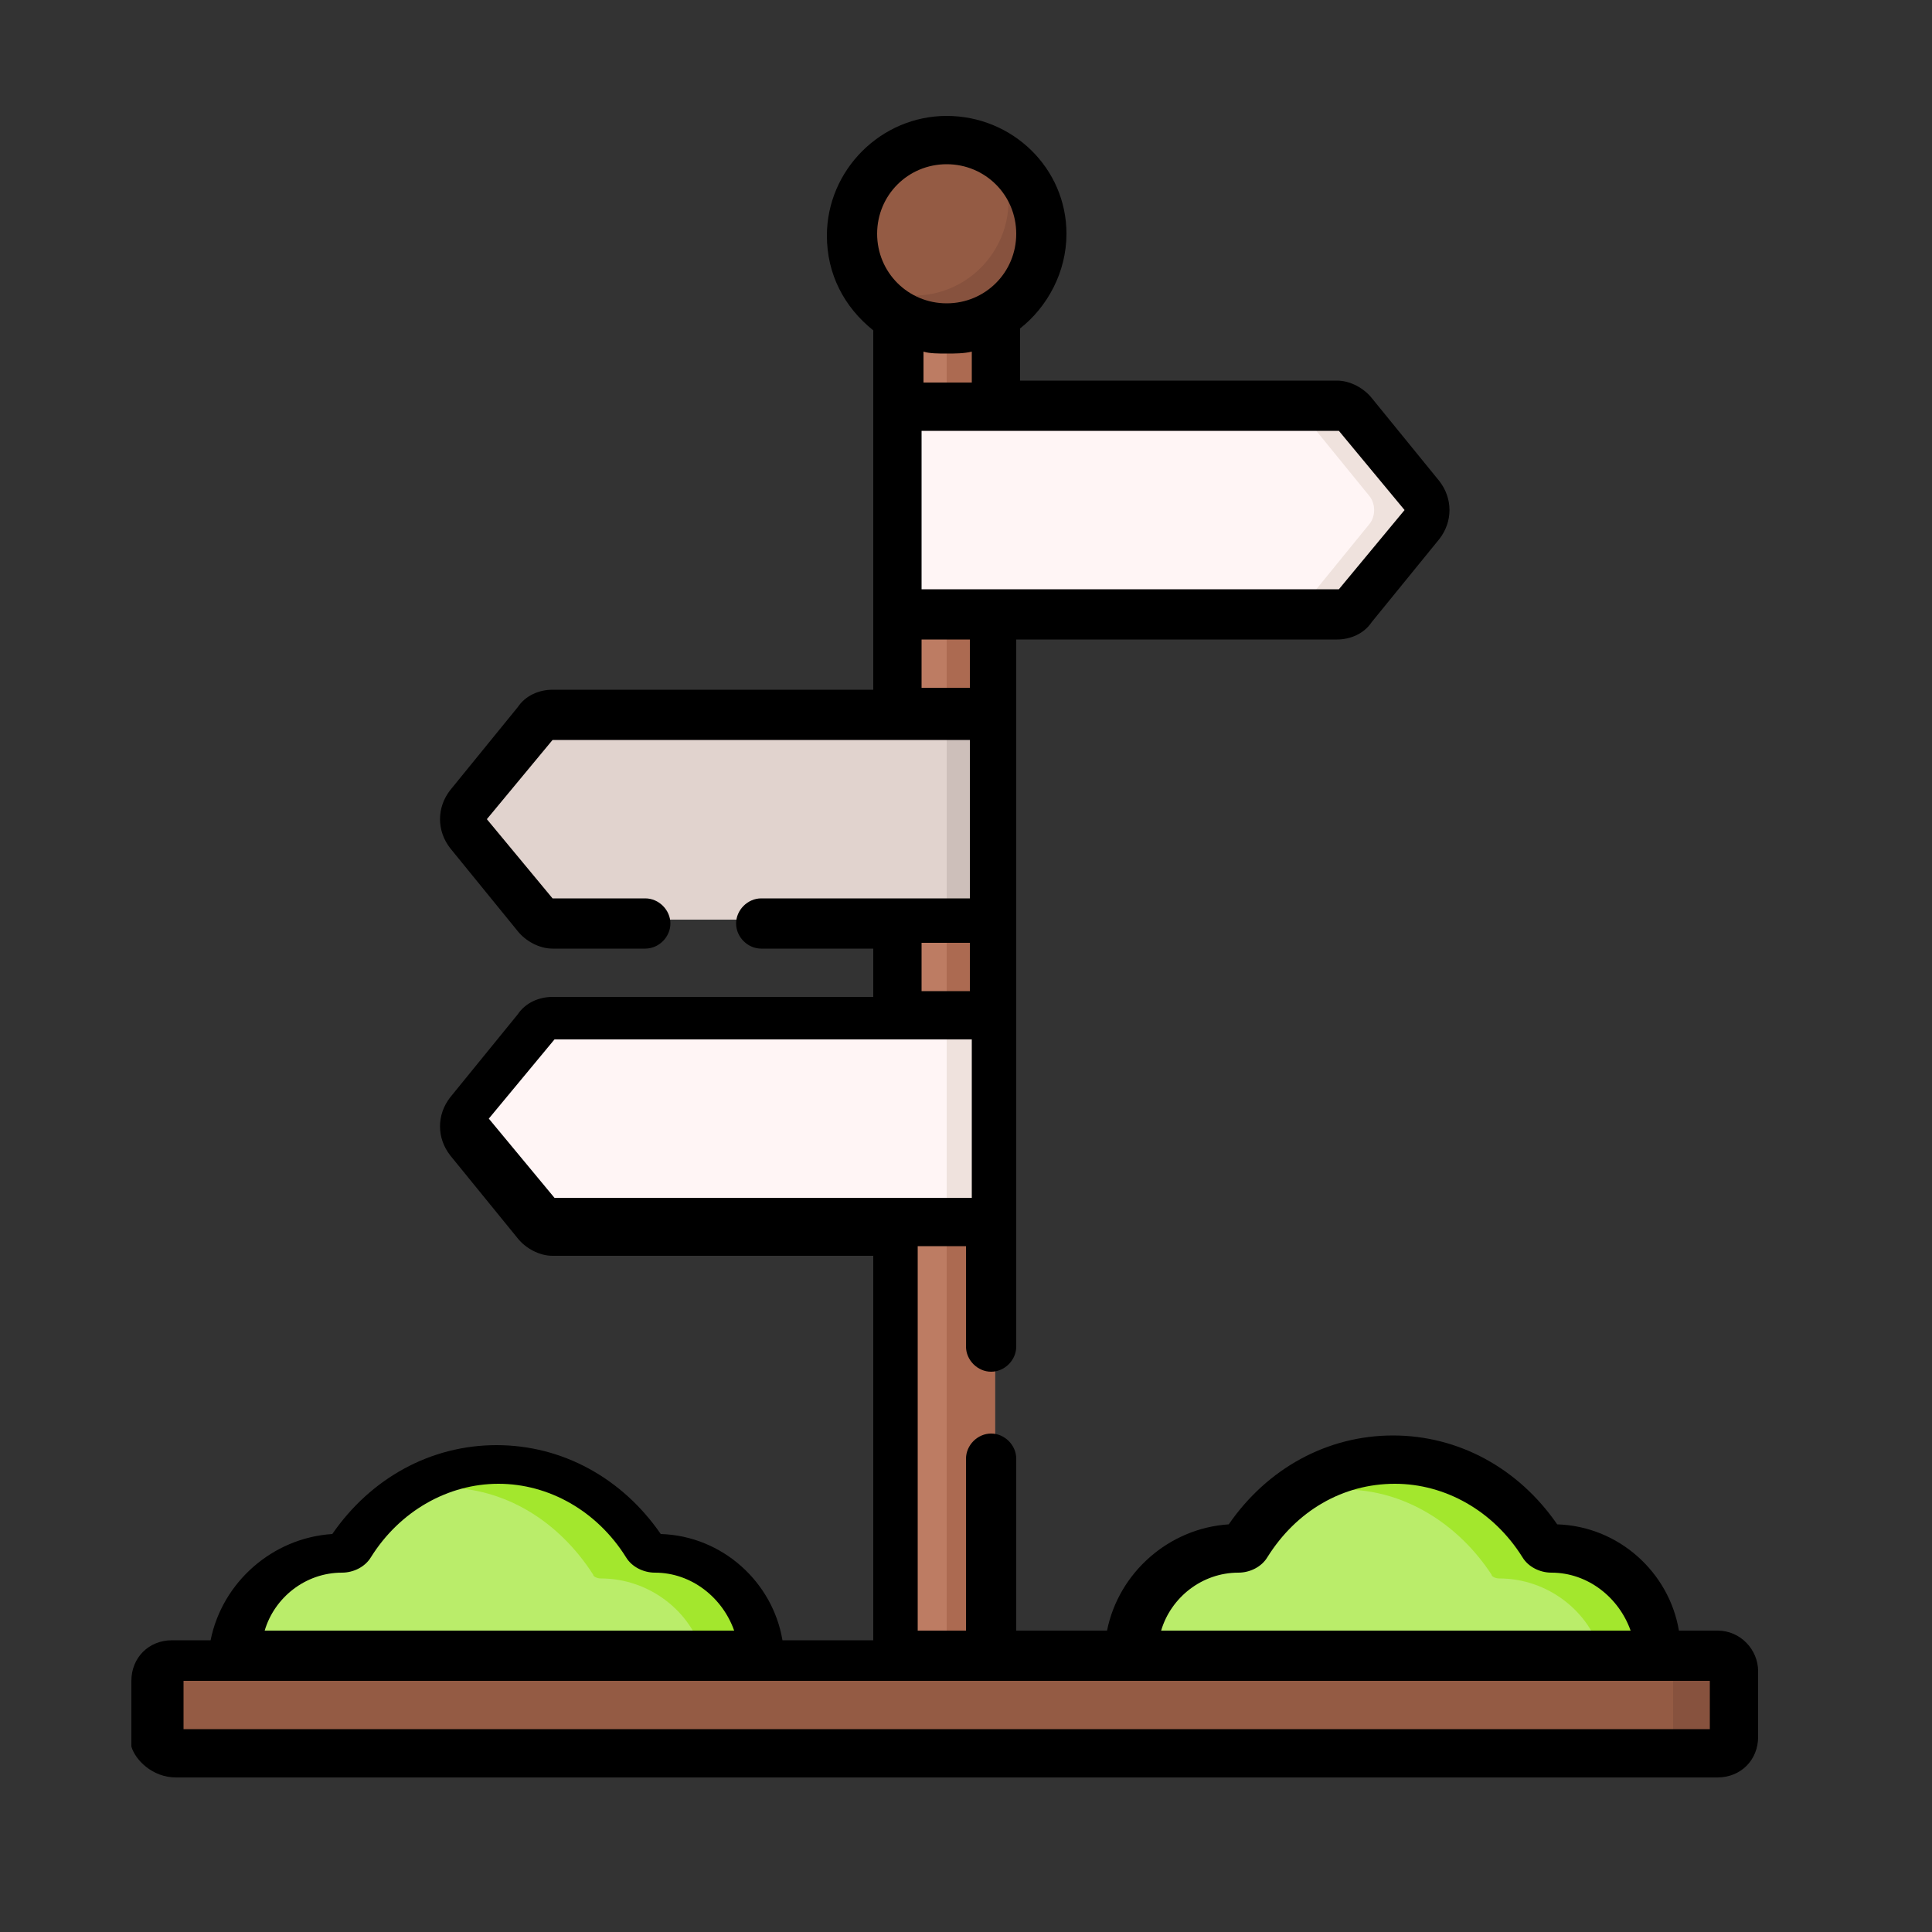 <?xml version="1.0" encoding="utf-8"?>
<!-- Generator: Adobe Illustrator 24.1.1, SVG Export Plug-In . SVG Version: 6.00 Build 0)  -->
<svg version="1.1" id="Layer_1" xmlns="http://www.w3.org/2000/svg" xmlns:xlink="http://www.w3.org/1999/xlink" x="0px" y="0px"
	 viewBox="0 0 100 100" style="enable-background:new 0 0 100 100;" xml:space="preserve">
<rect x="0" y="0" width="100" height="100" fill="#333333" stroke="none"/>
<style type="text/css">
	.st0{fill:#945B44;}
	.st1{fill:#87523E;}
	.st2{fill:#BD7C63;}
	.st3{fill:#AC6A51;}
	.st4{fill:#E1D3CE;}
	.st5{fill:#FFF5F5;}
	.st6{fill:#EFE2DD;}
	.st7{fill:#BAED6A;}
	.st8{fill:#A3E72D;}
	.st9{fill:#CDBFBA;}
</style>
<g>
	<path class="st0" d="M88.9,90.8H9.1c-0.5,0-0.8-0.4-0.8-0.8v-3.4c0-0.5,0.4-0.8,0.8-0.8h79.8c0.5,0,0.8,0.4,0.8,0.8v3.4
		C89.7,90.4,89.4,90.8,88.9,90.8z"/>
	<path class="st1" d="M89.7,86.5v3.4c0,0.5-0.4,0.8-0.8,0.8h-3.1c0.5,0,0.8-0.4,0.8-0.8v-3.4c0-0.5-0.4-0.8-0.8-0.8h3.1
		C89.4,85.7,89.7,86.1,89.7,86.5z"/>
	<path class="st2" d="M46.5,12.9h5v72.8h-5V12.9z"/>
	<path class="st3" d="M49,12.9h2.5v72.8H49V12.9z"/>
	<path class="st0" d="M53.9,12.1c0,2.7-2.2,4.9-4.9,4.9s-4.9-2.2-4.9-4.9s2.2-4.9,4.9-4.9S53.9,9.4,53.9,12.1z"/>
	<path class="st1" d="M53.9,12.1c0,2.7-2.2,4.9-4.9,4.9c-1.8,0-3.4-1-4.2-2.4c0.7,0.4,1.6,0.7,2.5,0.7c2.7,0,4.9-2.2,4.9-4.9
		c0-0.9-0.2-1.7-0.7-2.5C52.9,8.7,53.9,10.3,53.9,12.1z"/>
	<path class="st4" d="M24.2,42.9l3.5,4.3c0.2,0.3,0.5,0.4,0.8,0.4h22.9V36.8H28.6c-0.3,0-0.6,0.1-0.8,0.4l-3.5,4.3
		C23.9,41.9,23.9,42.5,24.2,42.9z"/>
	<path class="st5" d="M24.2,58.6l3.5,4.3c0.2,0.3,0.5,0.4,0.8,0.4h22.9V52.6H28.6c-0.3,0-0.6,0.1-0.8,0.4l-3.5,4.3
		C23.9,57.6,23.9,58.2,24.2,58.6z"/>
	<path class="st5" d="M73.8,25.7l-3.5-4.3c-0.2-0.3-0.5-0.4-0.8-0.4H46.5v10.7h22.9c0.3,0,0.6-0.1,0.8-0.4l3.5-4.3
		C74.1,26.7,74.1,26.1,73.8,25.7z"/>
	<path class="st6" d="M73.8,27.1l-3.5,4.3c-0.2,0.3-0.5,0.4-0.8,0.4h-2.9c0.3,0,0.6-0.1,0.8-0.4l3.5-4.3c0.3-0.4,0.3-1,0-1.4
		l-3.5-4.3c-0.2-0.2-0.5-0.4-0.8-0.4h2.9c0.3,0,0.6,0.1,0.8,0.4l3.5,4.3C74.1,26.1,74.1,26.7,73.8,27.1z"/>
	<path class="st7" d="M33.9,80.2C33.9,80.2,33.9,80.2,33.9,80.2c-0.2,0-0.4-0.1-0.5-0.2c-1.7-2.6-4.5-4.4-7.6-4.4s-5.9,1.7-7.6,4.4
		c-0.1,0.2-0.3,0.2-0.4,0.2c0,0,0,0,0,0c-3,0-5.5,2.5-5.5,5.5h27.1C39.4,82.6,36.9,80.2,33.9,80.2z"/>
	<path class="st7" d="M80.3,80.2C80.3,80.2,80.3,80.2,80.3,80.2c-0.2,0-0.4-0.1-0.5-0.2c-1.7-2.6-4.5-4.4-7.6-4.4
		c-3.2,0-6,1.7-7.6,4.4c-0.1,0.2-0.3,0.2-0.4,0.2c0,0,0,0,0,0c-3,0-5.5,2.5-5.5,5.5h27.1C85.8,82.6,83.3,80.2,80.3,80.2z"/>
	<path class="st8" d="M39.4,85.7h-3c-0.6-2.3-2.8-4-5.3-4c0,0,0,0,0,0c-0.2,0-0.4-0.1-0.4-0.2C28.9,78.7,26.1,77,23,77
		c-0.8,0-1.6,0.1-2.4,0.3c1.5-1.1,3.3-1.8,5.3-1.8c3.2,0,6,1.7,7.6,4.4c0.1,0.2,0.3,0.2,0.4,0.2h0C36.9,80.2,39.4,82.6,39.4,85.7z"
		/>
	<path class="st8" d="M85.8,85.7h-2.9c-0.6-2.3-2.8-4-5.3-4h0c-0.2,0-0.4-0.1-0.4-0.2c-1.7-2.6-4.5-4.4-7.6-4.4
		c-0.9,0-1.8,0.1-2.6,0.4c1.5-1.2,3.4-1.9,5.3-1.9c3.2,0,6,1.7,7.6,4.4c0.1,0.2,0.3,0.2,0.4,0.2h0C83.3,80.2,85.8,82.6,85.8,85.7z"
		/>
	<path class="st9" d="M49,36.8h2.5v10.7H49V36.8z"/>
	<path class="st6" d="M49,52.6h2.5v10.7H49V52.6z"/>
	<path d="M88.9,84.4h-2c-0.5-3-3.1-5.4-6.3-5.5c-2-2.9-5.1-4.6-8.5-4.6c-3.4,0-6.5,1.7-8.5,4.6c-3.1,0.2-5.7,2.5-6.3,5.5h-4.7v-8.9
		c0-0.7-0.6-1.3-1.3-1.3c-0.7,0-1.3,0.6-1.3,1.3v8.9h-2.5V64.5h2.5v5.2c0,0.7,0.6,1.3,1.3,1.3c0.7,0,1.3-0.6,1.3-1.3V33.1h16.6
		c0.7,0,1.4-0.3,1.8-0.9l3.5-4.3c0.7-0.9,0.7-2.1,0-3l-3.5-4.3c-0.4-0.5-1.1-0.9-1.8-0.9H52.8V17c1.4-1.1,2.4-2.9,2.4-4.9
		C55.2,8.7,52.4,6,49,6s-6.2,2.8-6.2,6.2c0,2,0.9,3.7,2.4,4.9v18.6H28.6c-0.7,0-1.4,0.3-1.8,0.9l-3.5,4.3c-0.7,0.9-0.7,2.1,0,3
		l3.5,4.3c0.4,0.5,1.1,0.9,1.8,0.9h4.8c0.7,0,1.3-0.6,1.3-1.3c0-0.7-0.6-1.3-1.3-1.3h-4.8l-3.4-4.1l3.4-4.1h21.6v8.2H39.4
		c-0.7,0-1.3,0.6-1.3,1.3s0.6,1.3,1.3,1.3h5.8v2.5H28.6c-0.7,0-1.4,0.3-1.8,0.9l-3.5,4.3c-0.7,0.9-0.7,2.1,0,3l3.5,4.3
		c0.4,0.5,1.1,0.9,1.8,0.9h16.6v19.9h-4.7c-0.5-3-3.1-5.4-6.3-5.5c-2-2.9-5.1-4.6-8.5-4.6s-6.5,1.7-8.5,4.6
		c-3.1,0.2-5.7,2.5-6.3,5.5h-2c-1.2,0-2.1,0.9-2.1,2.1v3.4C7,91.1,7.9,92,9.1,92h79.8c1.2,0,2.1-0.9,2.1-2.1v-3.4
		C91,85.4,90.1,84.4,88.9,84.4z M69.3,22.3l3.4,4.1l-3.4,4.1H47.7v-8.2H69.3z M49,8.5c2,0,3.6,1.6,3.6,3.6c0,2-1.6,3.6-3.6,3.6
		c-2,0-3.6-1.6-3.6-3.6C45.4,10.1,47,8.5,49,8.5z M49,18.3c0.4,0,0.9,0,1.3-0.1v1.6h-2.5v-1.6C48.1,18.3,48.6,18.3,49,18.3z
		 M47.7,35.6v-2.5h2.5v2.5H47.7z M64.1,81.4c0.6,0,1.2-0.3,1.5-0.8c1.5-2.4,3.9-3.8,6.6-3.8c2.6,0,5.1,1.4,6.6,3.8
		c0.3,0.5,0.9,0.8,1.5,0.8h0c1.9,0,3.5,1.3,4.1,3H60.1C60.6,82.7,62.2,81.4,64.1,81.4z M47.7,48.8h2.5v2.5h-2.5V48.8z M28.7,62
		l-3.4-4.1l3.4-4.1h21.6V62L28.7,62L28.7,62z M17.7,81.4c0.6,0,1.2-0.3,1.5-0.8c1.5-2.4,4-3.8,6.6-3.8c2.6,0,5.1,1.4,6.6,3.8
		c0.3,0.5,0.9,0.8,1.5,0.8h0c1.9,0,3.5,1.3,4.1,3H13.7C14.2,82.7,15.8,81.4,17.7,81.4z M88.5,89.5h-79V87h79V89.5z"/>
</g>
</svg>
